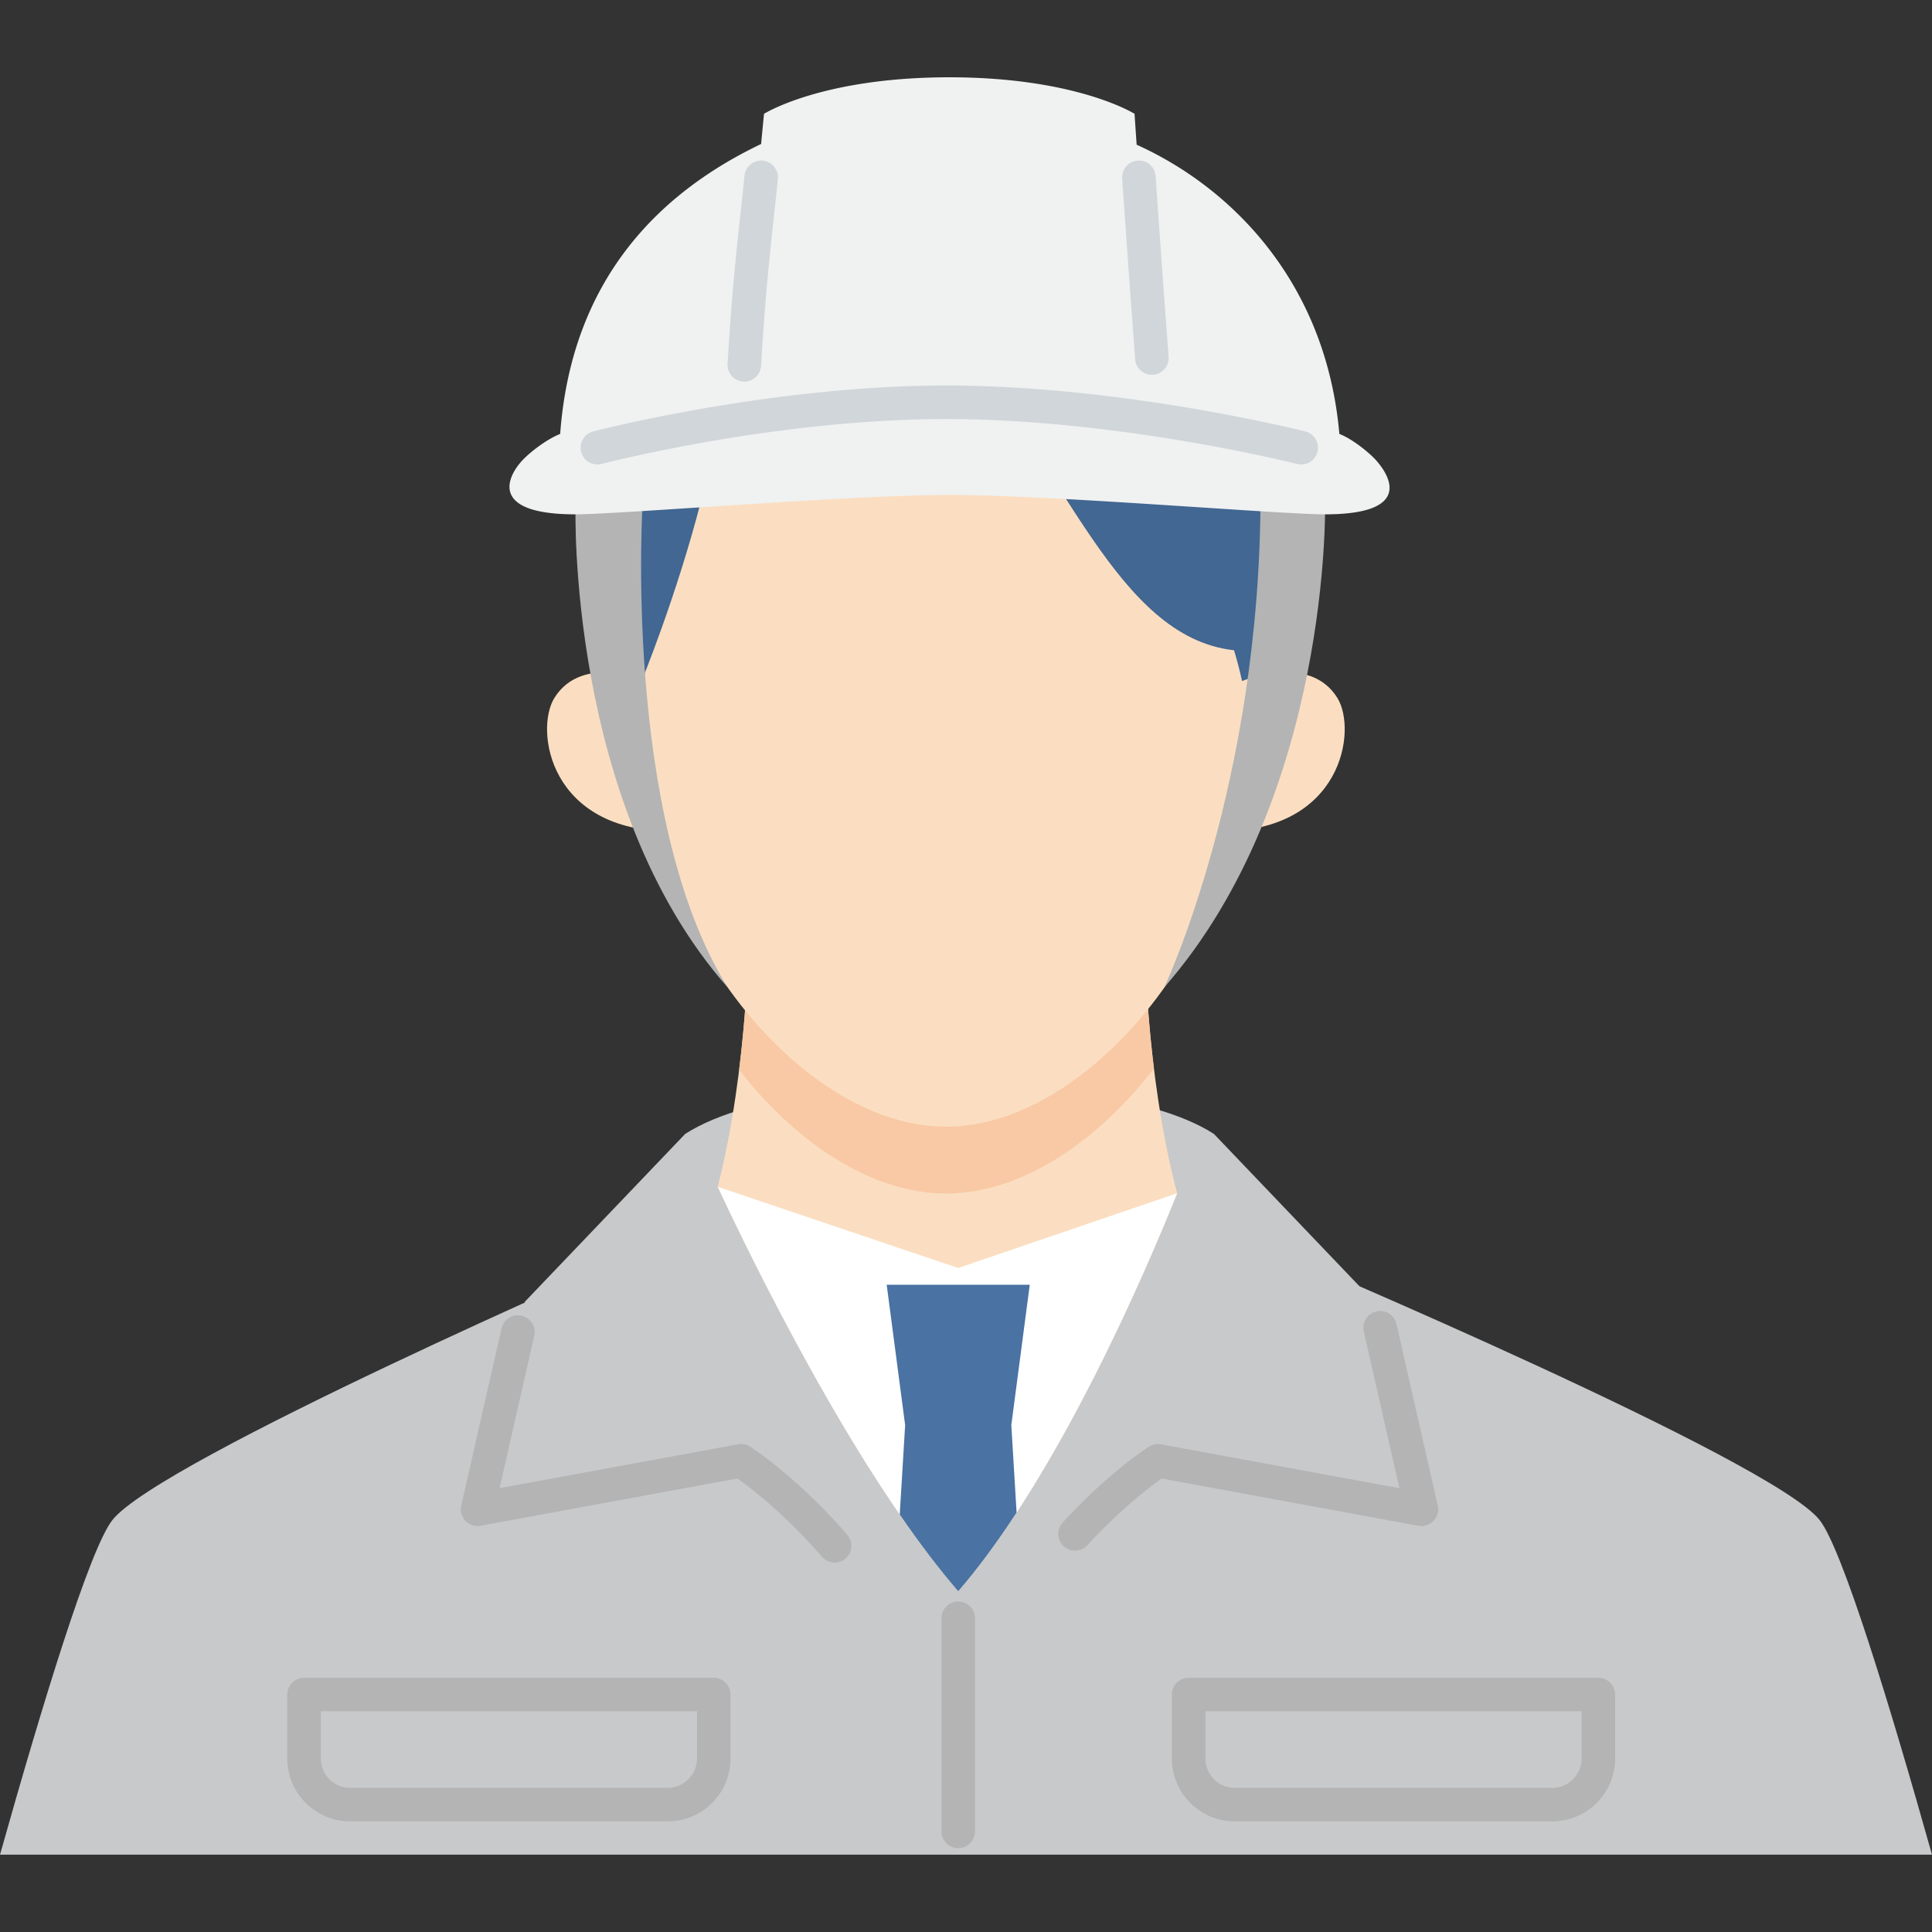 <svg xmlns="http://www.w3.org/2000/svg" width="120" height="120"><rect width="100%" height="100%" fill="#333333" stroke="none"/><path d="M113.027 94.422c-2.897-3.724-33.104-16.471-33.104-16.471H39.242S9.869 90.698 6.973 94.422C5.569 96.226 2.643 105.804 0 115.198h120c-2.643-9.394-5.569-18.972-6.973-20.776Z" style="fill:#c8c9ca"/><path d="M66.773 95.272c2.801-3.051 5.15-4.539 5.15-4.539l16.366 3.011-2.933-12.892-9.958-10.422c-4.03-2.583-11.947-2.951-16.207-2.913-4.198-.066-12.466.242-16.633 2.913l-9.958 10.422-2.933 12.892L46.03 90.733s2.73 1.729 5.814 5.283l14.929-.744Z" style="fill:#c8c9ca"/><path d="M73.114 74.115c-2.01-7.608-2.014-16.029-2.014-16.029H46.493s-.005 8.129-1.912 15.629c2.03 4.355 8.481 17.644 14.936 25.123 6.268-7.261 11.704-20.002 13.597-24.723Z" style="fill:#fbdec1"/><path d="M58.76 74.131c4.822 0 9.555-3.405 12.912-7.766-.57-4.647-.572-8.278-.572-8.278H46.493s-.002 3.673-.582 8.359c3.353 4.322 8.058 7.685 12.85 7.685Z" style="fill:#f8c9a4"/><path d="M76.555 51.084c-.738 3.028-1.609 5.829-2.59 7.623-3.222 5.894-9.145 11.271-15.204 11.271S46.778 64.601 43.556 58.707c-.98-1.792-1.85-4.589-2.587-7.613 0 0-1.912-13.352-1.459-19.566.453-6.214 6.189-16.307 19.011-16.307s18.127 12.493 18.968 16.307c.841 3.814-.933 19.557-.933 19.557Z" style="fill:#fbdec1"/><path d="m73.114 74.115-13.597 4.643-14.936-5.043c2.03 4.355 8.481 17.644 14.936 25.123 6.268-7.261 11.704-20.002 13.597-24.723Z" style="fill:#fff"/><path d="m63.142 93.951-.328-5.433 1.146-8.719h-8.886l1.146 8.719-.336 5.552c1.191 1.731 2.412 3.354 3.633 4.768 1.249-1.446 2.464-3.112 3.625-4.887Z" style="fill:#4a72a2"/><path d="M79.954 41.82c1.017-3.09 2.404-8.515 1.614-13.376-.742-4.568-3.473-9.658-7.714-13.224-3.215-2.611-9.879-5.687-17.1-5-9.648.919-11.324 5.76-11.324 5.76s-9.136 4.04-9.632 15.296c-.212 4.821.802 8.271 1.746 10.545l2.284.541s2.197-5.334 3.715-11.252c1.559-6.076 5.15-10.363 5.15-10.363.036-.035 4.662-5.113 11.307 1.708 6.082 6.242 9.274 17.123 16.65 17.934.214.716.396 1.426.508 1.973l2.796-.542Z" style="fill:#416792"/><path d="M75.815 51.637c7.566 0 8.489-6.292 7.252-8.287-1.744-2.816-5.919-1.049-5.919-1.049l-2.077.718-.591 8.731 1.335-.113ZM41.687 51.637c-7.566 0-8.489-6.292-7.253-8.287 1.745-2.816 5.919-1.049 5.919-1.049l2.077.718.591 8.731-1.335-.113Z" style="fill:#fbdec1"/><path d="M45.191 61.323c-9.997-11.343-9.443-29.896-9.443-29.896l4.179-.419s-1.314 19.736 5.264 30.315ZM78.292 30.751l4.012.499s.385 18.215-9.988 30.074c0 0 5.977-12.634 5.977-30.573Z" style="fill:#b4b4b5"/><path d="M85.397 28.509c-.353-.378-1.362-1.229-2.207-1.557-.834-9.502-6.79-15.352-12.591-17.963a1600.383 1600.383 0 0 1-.131-1.92s-3.585-2.268-11.506-2.268-11.506 2.268-11.506 2.268-.07.676-.181 1.874c-6.014 2.874-11.751 8.116-12.482 18.008-.838.336-1.788 1.076-2.265 1.557-.984.991-2.296 3.439 3.219 3.439 2.709 0 17.143-1.207 23.215-1.207 6.287 0 20.526 1.207 23.331 1.207 5.515 0 4.045-2.432 3.103-3.439Z" style="fill:#f0f1f1"/><path d="M96.412 113.13H76.694c-2.154 0-3.905-1.752-3.905-3.905v-3.974c0-.575.466-1.041 1.041-1.041h25.447c.575 0 1.041.466 1.041 1.041v3.974c0 2.154-1.752 3.905-3.905 3.905Zm-21.541-6.838v2.932c0 1.005.818 1.823 1.823 1.823h19.718c1.005 0 1.823-.818 1.823-1.823v-2.932H74.871ZM41.468 113.13H21.749c-2.154 0-3.905-1.752-3.905-3.905v-3.974c0-.575.466-1.041 1.041-1.041h25.447c.575 0 1.041.466 1.041 1.041v3.974c0 2.154-1.752 3.905-3.905 3.905Zm-21.541-6.838v2.932c0 1.005.818 1.823 1.823 1.823h19.718c1.005 0 1.823-.818 1.823-1.823v-2.932H19.926ZM51.844 97.056a1.038 1.038 0 0 1-.787-.359c-2.341-2.698-4.468-4.307-5.259-4.864l-15.946 2.933c-.345.065-.698-.051-.94-.303a1.041 1.041 0 0 1-.264-.952l2.504-11.003c.127-.561.684-.915 1.246-.784.561.128.912.686.784 1.246l-2.153 9.463 14.812-2.724c.258-.048.524.004.745.144.117.074 2.896 1.853 6.043 5.48.377.434.33 1.092-.104 1.469-.197.171-.44.255-.682.255ZM66.772 96.313a1.038 1.038 0 0 1-.704-.274c-.423-.389-.452-1.048-.063-1.471 2.861-3.117 5.259-4.651 5.36-4.714a1.038 1.038 0 0 1 .745-.144l14.812 2.724-2.215-9.733c-.128-.56.223-1.118.784-1.246.56-.129 1.119.224 1.246.784l2.565 11.274a1.041 1.041 0 0 1-.264.952 1.043 1.043 0 0 1-.94.303L72.155 91.834c-.719.508-2.545 1.887-4.615 4.142a1.038 1.038 0 0 1-.767.337ZM59.517 114.792c-.575 0-1.041-.466-1.041-1.041v-13.239c0-.575.466-1.041 1.041-1.041s1.041.466 1.041 1.041v13.239c0 .575-.466 1.041-1.041 1.041Z" style="fill:#b4b4b5"/><path d="M71.544 23.278c-.54 0-.997-.417-1.037-.964-.396-5.329-.619-8.517-.806-11.228-.04-.574.394-1.071.967-1.11a1.037 1.037 0 0 1 1.11.967c.186 2.708.409 5.893.805 11.216.043.573-.388 1.073-.961 1.116a1.151 1.151 0 0 1-.078.003ZM46.231 23.701a1.024 1.024 0 0 1-.063-.002c-.574-.034-1.012-.527-.977-1.101.263-4.397.567-7.179.812-9.414.09-.82.171-1.558.237-2.265.053-.573.562-.996 1.133-.94.573.053.993.561.94 1.133-.067.718-.149 1.466-.24 2.299-.242 2.212-.543 4.966-.803 9.312-.033.553-.492.979-1.038.979ZM37.106 28.849c-.462 0-.883-.309-1.006-.777-.146-.556.186-1.125.742-1.272.108-.029 10.985-2.855 21.935-2.855s22.186 2.824 22.298 2.853c.557.142.894.708.753 1.265-.142.557-.709.895-1.265.753-.11-.028-11.107-2.788-21.785-2.788s-21.299 2.759-21.405 2.786a1.039 1.039 0 0 1-.265.035Z" style="fill:#d0d6d9"/></svg>
